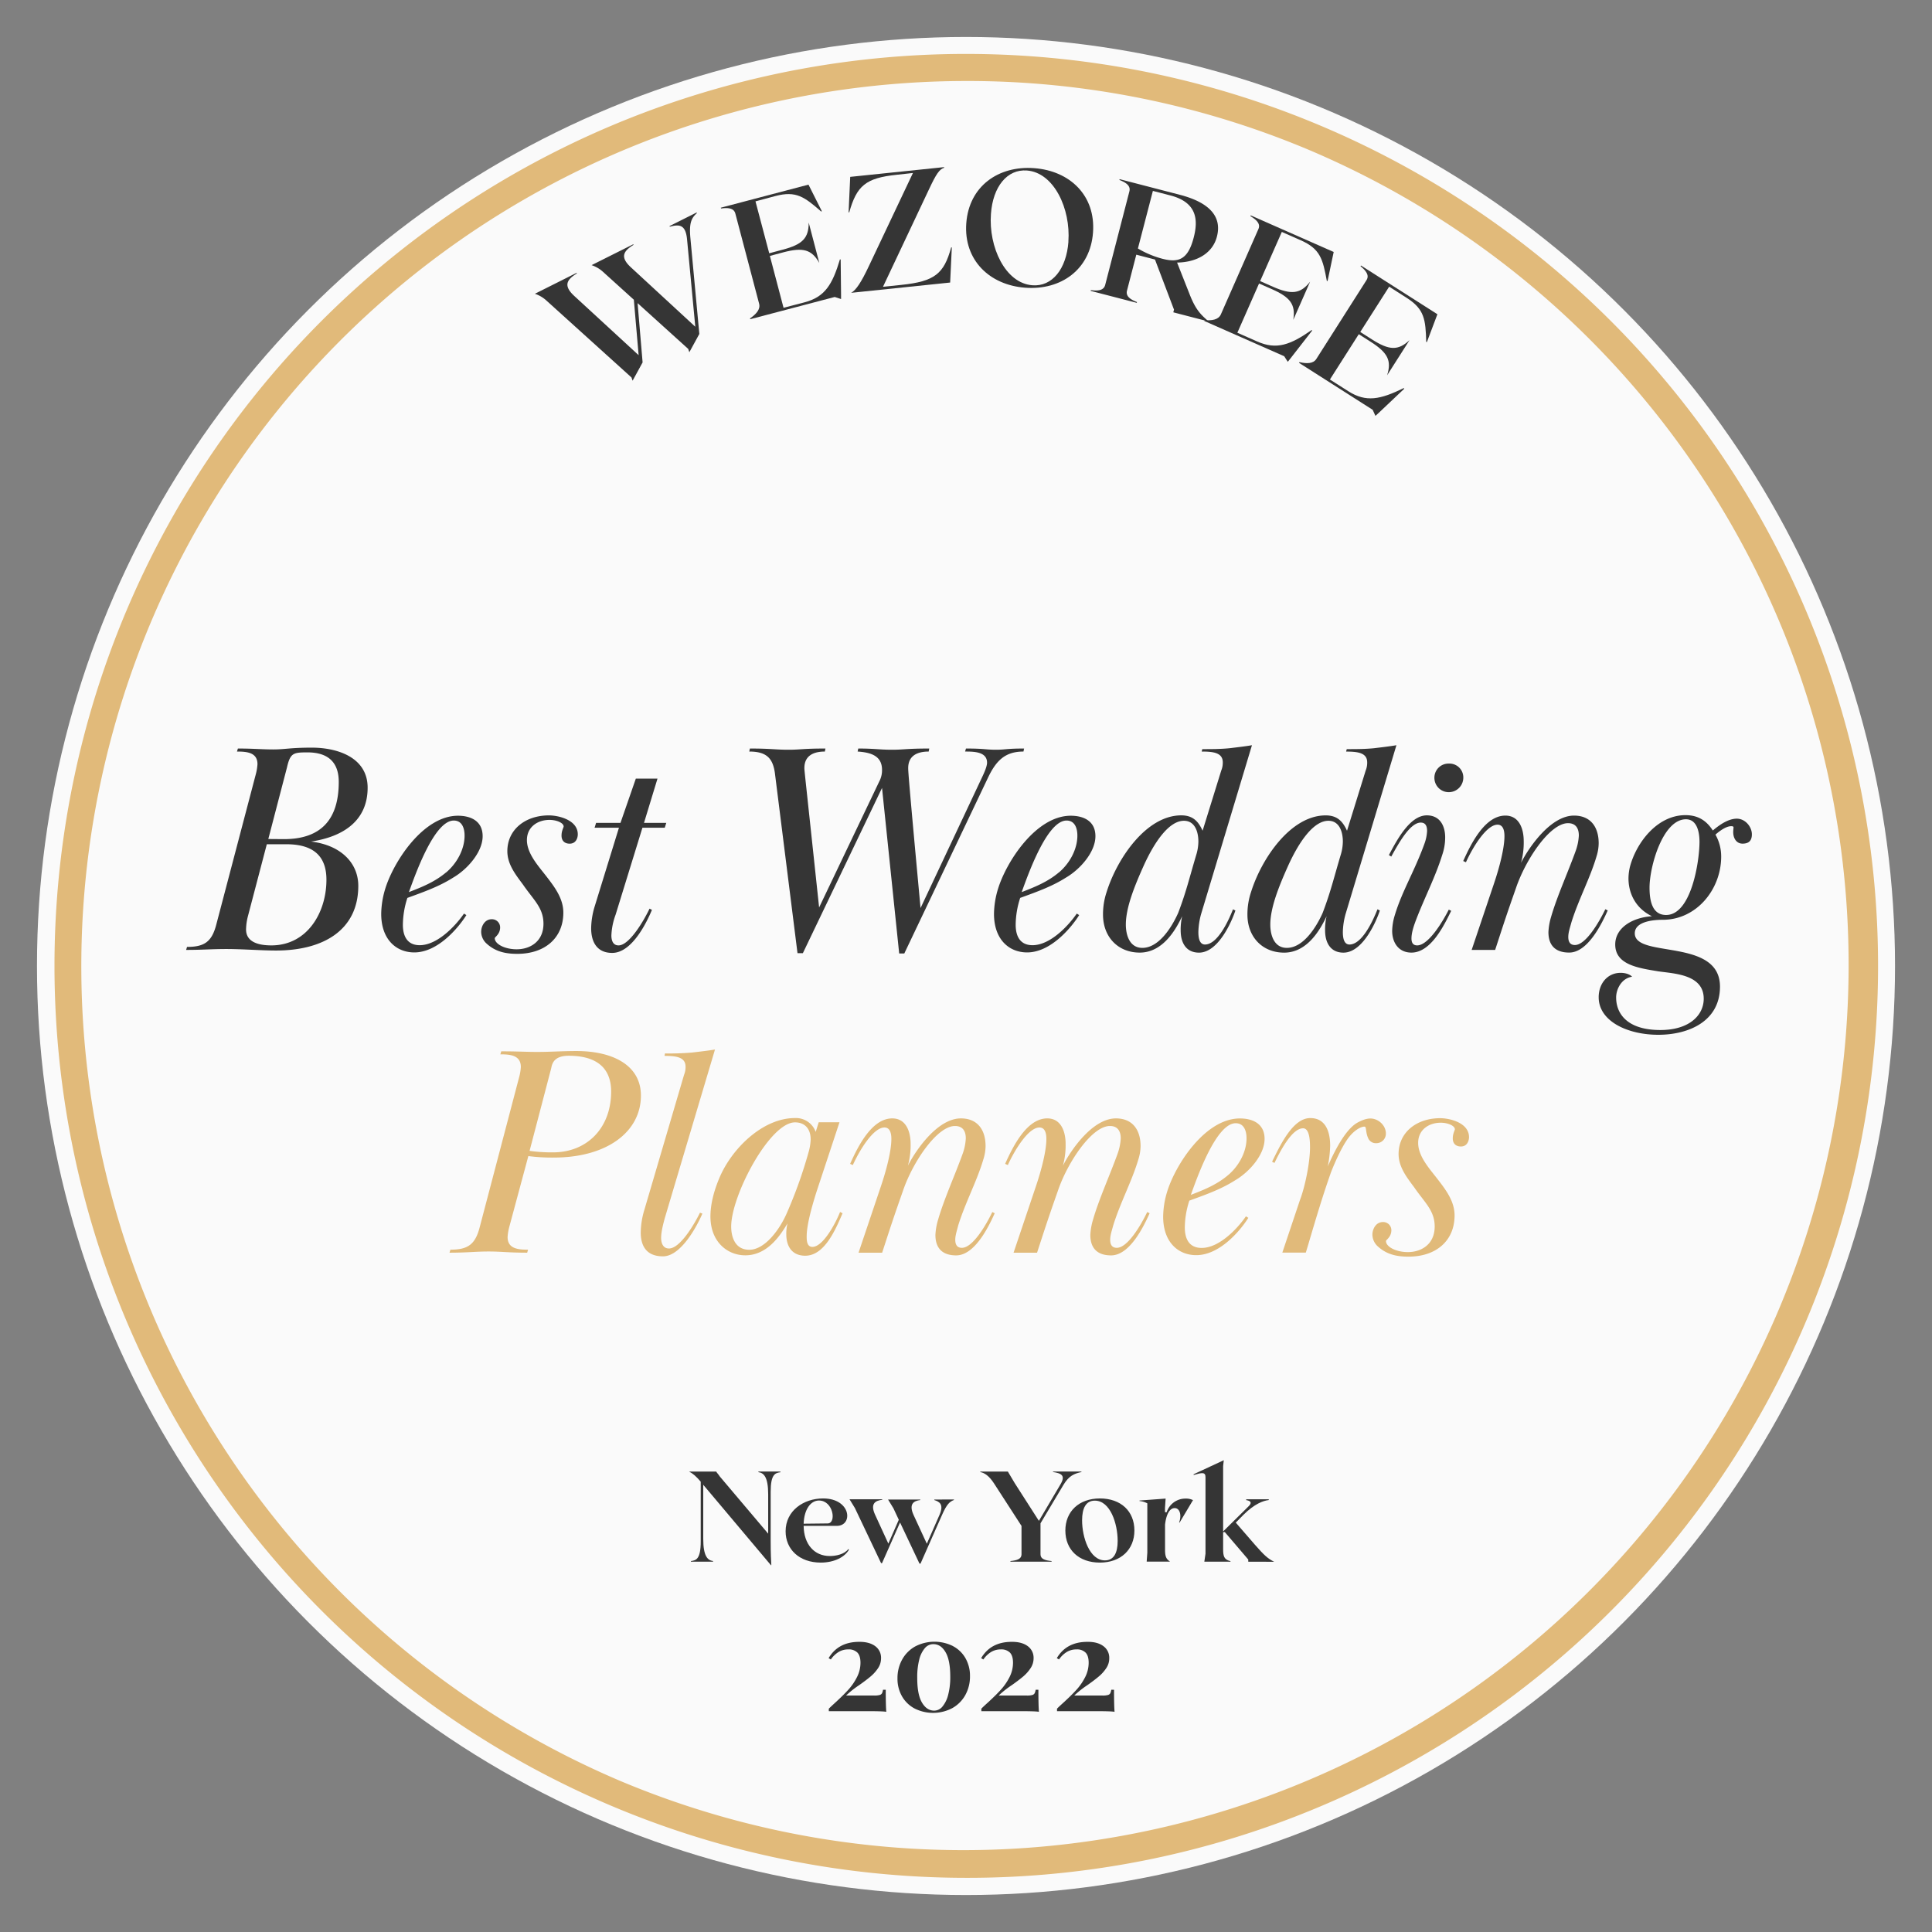 <svg id="done" xmlns="http://www.w3.org/2000/svg" viewBox="0 0 1080 1080"><rect x="0" y="0" width="1080" height="1080" fill="#808080" stroke="none"/><defs><style>.cls-1{fill:#fafafa;}.cls-2{fill:#353535;}.cls-3{fill:#e1ba7a;}</style></defs><circle class="cls-1" cx="540" cy="540" r="519.33"/><path class="cls-2" d="M389.41,118.79l.17.32c-3,2.73-4.44,5.33-3.65,13.89l5,53.68-5.59,10.23-.62-1.86-28.3-25.59,2.8,33.13-5.59,10.22L353,211l-47.56-43a18,18,0,0,0-6.43-3.78l23.3-11.69.17.32c-5.52,3.39-7.86,6.73-1.39,12.65L357,198.55l-2.68-31L337.13,152a17.88,17.88,0,0,0-6.43-3.78L354,136.55l.16.33c-5.52,3.38-7.86,6.73-1.38,12.65l35.89,33.12-4.6-48.82c-.8-8.57-4.55-8.44-9.65-7.11l-.17-.33Z"/><path class="cls-2" d="M469.94,145.07l.22,20,0,2.1-3.55-1.16-47.22,12.42-.12-.44c3.3-2.3,5.93-5,5.09-8.2L411.07,119.4c-.84-3.21-4.22-3.37-8-2.86l-.12-.44,49-12.89L459.39,118l-.31.27c-9.4-8.19-14-11.73-25.54-8.71l-11.22,3L430,141.58l7.48-2c11.05-2.9,14.61-6.41,14.59-15.17L458,147c-4.27-7.55-9.09-8.85-20.14-5.94l-7.49,2,7.64,29L449.74,169c11.49-3,15.63-10.12,19.79-24Z"/><path class="cls-2" d="M519.34,105.77,493.6,160.31l10.27-1.06c18.6-1.93,23.81-6.18,27.83-20.95l.37,0-.93,19.64-55.35,5.75c2.72-1.49,5.61-5.77,10-15.12L510.34,96.7l-9.07,1c-17.32,1.8-22.34,6.11-26.54,21l-.36,0,.9-19.83,52.51-5.45,0,.37C525.13,94.61,523.36,97.21,519.34,105.77Z"/><path class="cls-2" d="M611,130c-1.53,20.68-17.9,32.31-37.84,30.84s-34.52-15.39-33-36.06S558.09,92.5,578.12,94,612.55,109.36,611,130Zm-13.77,5.08c1.35-18.28-8-38.64-23.21-39.77-11-.81-19,9-20.08,24.29-1.36,18.38,7.95,38.74,23.2,39.87C588.19,160.31,596.13,150.37,597.26,135.11Z"/><path class="cls-2" d="M675.21,179.32l-.07.27-19.26-5,.39-1.51-10.63-28-10.44-2.71L630,162.45c-.83,3.21,2,5,5.57,6.4l-.11.44-25.77-6.68.11-.44c3.77.5,7.15.33,8-2.88L631.33,107c.84-3.21-2-5-5.57-6.4l.12-.44,33.61,8.72c16,4.14,23.79,11.78,20.78,23.37C678,141.2,669.51,146.62,658,146.77l6.95,17.6C668.3,173,671.18,175.8,675.21,179.32ZM636.1,138.91a53.53,53.53,0,0,0,13.65,5.73c9,2.34,14.32.57,17.53-11.82,2.46-9.46,2.23-19.6-13-23.56l-9.81-2.54Z"/><path class="cls-2" d="M733.5,184.8l-12.31,15.81-1.32,1.64-2-3.12-44.68-19.71.19-.42c4,.26,7.74-.21,9.08-3.24l21-47.72c1.34-3-1.2-5.26-4.47-7.21l.19-.42,46.36,20.45-3.42,16.21-.41,0c-2.25-12.27-3.68-17.94-14.55-22.73l-10.62-4.69-12.12,27.48,7.08,3.13c10.45,4.61,15.42,4.08,20.86-2.79l-9.41,21.33c1.36-8.56-1.59-12.59-12.05-17.2l-7.08-3.12L691.69,186l11.13,4.91c10.87,4.8,18.53,1.83,30.42-6.42Z"/><path class="cls-2" d="M785,217.29l-14.56,13.77-1.56,1.41-1.55-3.39-41.17-26.25.24-.39c3.93.87,7.69,1,9.47-1.83l28-44c1.79-2.79-.39-5.38-3.33-7.8l.25-.39,42.73,27.24-5.85,15.5-.4,0c-.36-12.46-.92-18.28-10.94-24.67l-9.78-6.24-16.15,25.33,6.53,4.16c9.63,6.14,14.62,6.37,21,.41l-12.53,19.65c2.64-8.25.33-12.68-9.31-18.82l-6.52-4.16-16.14,25.33,10.25,6.53c10,6.39,18,4.62,31-1.73Z"/><path class="cls-3" d="M540,1049.72A509.85,509.85,0,0,1,341.59,70.34a509.85,509.85,0,0,1,396.82,939.32A506.58,506.58,0,0,1,540,1049.72ZM540,45.28A494.85,494.85,0,0,0,347.44,995.85,494.85,494.85,0,0,0,732.56,84.16,491.49,491.49,0,0,0,540,45.28Z"/><path class="cls-2" d="M489.23,920.19a8,8,0,0,1,3.28,6.83,9.81,9.81,0,0,1-1.71,5.55,21.81,21.81,0,0,1-4.05,4.52q-2.34,2-6.43,4.89a53.94,53.94,0,0,0-7.37,5.84h15.77a10.87,10.87,0,0,0,2.95-.29,2.15,2.15,0,0,0,1.36-.95,6.76,6.76,0,0,0,.58-2h1.53q0,8.61.29,12.34-1.6-.37-10.87-.37H463.31v-1.39q1-1,3.73-3.5,4.23-3.87,7-6.9a31.5,31.5,0,0,0,4.89-7,17.59,17.59,0,0,0,2.08-8.28q0-3.87-1.71-5.66a6.75,6.75,0,0,0-5.08-1.79,10.33,10.33,0,0,0-5.43,1.43,14.55,14.55,0,0,0-4.35,4.19l-1.24-.73q5.4-9.12,17.08-9.12Q485.95,917.75,489.23,920.19Z"/><path class="cls-2" d="M532.66,920.16a17.34,17.34,0,0,1,7.05,6.79A19.81,19.81,0,0,1,542.23,937a21.37,21.37,0,0,1-2.59,10.51,18.8,18.8,0,0,1-7.3,7.34,23,23,0,0,1-21,.25,17.54,17.54,0,0,1-7.08-6.79,19.69,19.69,0,0,1-2.56-10.14,21.21,21.21,0,0,1,2.59-10.44,18.79,18.79,0,0,1,7.27-7.34,23.21,23.21,0,0,1,21.09-.25ZM517,921.33a15.5,15.5,0,0,0-3.17,6.53A39.53,39.53,0,0,0,512.74,938q0,9.27,2.66,13.76c1.78,3,4.05,4.49,6.83,4.49a6,6,0,0,0,4.63-2.3,16.51,16.51,0,0,0,3.18-6.57,39,39,0,0,0,1.16-10.11q0-9.27-2.66-13.73c-1.78-3-4-4.45-6.83-4.45A6.16,6.16,0,0,0,517,921.33Z"/><path class="cls-2" d="M574.49,920.19a8,8,0,0,1,3.29,6.83,9.82,9.82,0,0,1-1.72,5.55,21.53,21.53,0,0,1-4,4.52q-2.34,2-6.42,4.89a53.54,53.54,0,0,0-7.38,5.84H574a11,11,0,0,0,3-.29,2.16,2.16,0,0,0,1.35-.95,6.48,6.48,0,0,0,.58-2h1.54q0,8.61.29,12.34-1.61-.37-10.88-.37H548.58v-1.39q.95-1,3.72-3.5,4.23-3.87,7-6.9a31.87,31.87,0,0,0,4.9-7,17.71,17.71,0,0,0,2.08-8.28c0-2.58-.58-4.47-1.72-5.66a6.72,6.72,0,0,0-5.07-1.79,10.34,10.34,0,0,0-5.44,1.43,14.52,14.52,0,0,0-4.34,4.19l-1.25-.73q5.4-9.12,17.09-9.12Q571.2,917.75,574.49,920.19Z"/><path class="cls-2" d="M616.79,920.19a8,8,0,0,1,3.29,6.83,9.75,9.75,0,0,1-1.72,5.55,21.53,21.53,0,0,1-4.05,4.52q-2.34,2-6.42,4.89a53.31,53.31,0,0,0-7.37,5.84h15.76a11,11,0,0,0,3-.29,2.1,2.1,0,0,0,1.35-.95,6.48,6.48,0,0,0,.58-2h1.54q0,8.61.29,12.34-1.61-.37-10.88-.37H590.88v-1.39q.95-1,3.72-3.5,4.23-3.87,7-6.9a32.17,32.17,0,0,0,4.89-7,17.71,17.71,0,0,0,2.08-8.28q0-3.87-1.72-5.66a6.71,6.71,0,0,0-5.07-1.79,10.37,10.37,0,0,0-5.44,1.43,14.52,14.52,0,0,0-4.34,4.19l-1.24-.73q5.4-9.12,17.08-9.12C611.64,917.75,614.6,918.56,616.79,920.19Z"/><path class="cls-2" d="M436.28,822.6V823c-2.95.36-5.47,1.15-5.47,10.94v27.15c0,7.49.22,11.23.36,13.82L431,875l-37.88-45v30.24c0,9.8,2.52,12,5.47,12.39V873H386.24v-.36c2.95-.36,5.47-1.15,5.47-10.94V828.28c-2.45-2.88-4.25-4.53-6.55-5.68h15.19c.36.72,1.15,1.36,2,2.73l27.07,32v-22c0-9.79-2.52-12-5.47-12.38v-.36Z"/><path class="cls-2" d="M474.58,866.23c-2.16,4-8,7.27-15.76,7.27-12,0-19.66-7.41-19.66-17.49,0-11.6,10.15-18.37,20.95-18.37,15.77,0,16.92,15.34,7.63,15.34h-18.5c.14,10.37,6,16.85,14.62,16.85,3.38,0,8.13-.93,10.36-3.89Zm-25.34-14.47,13.46-.15c5-.07,3.17-12.81-4.89-12.81C453.2,838.8,449.53,843.69,449.24,851.76Z"/><path class="cls-2" d="M533.27,838.22v.29c-2.31.86-4,2.23-6.7,8.42l-12,27.15H514l-10.87-23-10.08,22.75h-.51L477.89,843l-3-4.89h18.29v.29c-3.89.43-6.84,2.16-4,8.35l7.41,16.13,5.84-13.32-3-6.41-3-4.9h18v.29c-3.6.43-6.55,2.16-3.74,8.35l7.41,16.06,7.06-16.06c2.74-6.19-.29-7.49-2.88-8.35v-.29Z"/><path class="cls-2" d="M604.54,822.6v.28c-4,.87-6.91,2-10,7.06l-12.89,21.6V868.9c0,2.59,2.52,3.38,6.19,3.74V873h-23v-.36c3.67-.36,6.19-1.15,6.19-3.74V853l-15.41-23.83c-2.73-4.18-5.25-5.83-7.63-6.27v-.28h15.41l3.89,6.55,13.46,21,12-20.3c3.09-5.11.57-6.27-4.11-7v-.28Z"/><path class="cls-2" d="M634.14,855.57c0,10.59-7.56,17.93-19.3,17.93s-19.3-7.12-19.3-17.93c0-10.58,7.56-17.93,19.3-17.93S634.14,844.77,634.14,855.57Zm-9.36,5.84c0-9.65-4.11-22.54-12.75-22.54-5,0-7.13,4.17-7.13,11,0,9.5,4.18,22.39,12.75,22.39C622.69,872.28,624.78,868,624.78,861.41Z"/><path class="cls-2" d="M666.89,838.58l-7.48,12.53h-.29c1.58-4.18.36-8.07-2.45-8.07-3.17,0-4.82,4.25-5.4,9.22v14c0,3.89.65,5.26,2.81,6.7H641l.36-5V840.38a11.28,11.28,0,0,0-4.39-1.3v-.28l14.62-1.08-.36,5.32v2.31h.94a11,11,0,0,1,10.65-7.63A8.61,8.61,0,0,1,666.89,838.58Z"/><path class="cls-2" d="M697.78,873v-1.22l-13.1-15.34h-.94V866c0,3.88.51,5.9,4.11,6.69V873H673.23l.65-4.46V825.69c0-2.88-2-2.52-6.63-1.15v-.43l16.85-7.85-.36,3.31v36.51L698,842c1.37-1.36,2.09-2.88-1.44-3.45l.14-.43h12.6l-.14.43c-3,.36-7.92,2.09-14.11,8.28l-4.25,4.32,10.73,12.39c5,5.68,7,7.63,10.73,9.5Z"/><path class="cls-2" d="M142.93,433.07a29.08,29.08,0,0,0,1-5.89c0-6.56-5.89-7.06-11.45-7.06l.51-1.69c8.75,0,13.29.51,19.85.51s9.26-1,21.54-1c14.13,0,31.13,5.38,31.13,22.38,0,18.51-13.63,27.42-31.64,30.12,16.83,2,26.42,12.11,26.42,24.73,0,24.73-19.52,36.18-45.93,36.18-8.75,0-18.51-.84-27.93-.84-8.42,0-13,.5-22.38.5l.5-1.68c9.93,0,14-3,16.49-13Zm-4.38,79.25a31.53,31.53,0,0,0-1,7.24c0,7.06,6.9,8.92,14.13,8.92,20.2,0,30.8-18.51,30.8-36.68,0-11.61-5.56-19.86-22.38-19.86H149.15Zm20.19-43.24c20.36,0,30.63-10.6,30.63-32,0-13.8-9.43-16.49-17.5-16.49-7.91,0-9.59.34-11.45,8.42l-10.43,40Z"/><path class="cls-2" d="M256,456c7.07,0,13.8,2.86,13.8,11.44,0,8.92-8.58,18.51-16.32,23.05-7.41,4.71-15,7.57-25.75,11.44a49.91,49.91,0,0,0-2.52,15c0,6,2.19,11.44,9.42,11.44,9.76,0,19.86-10.6,24.74-17.67l1.34.84c-4.54,7.24-16,20.87-29.11,20.87-10.09,0-18.5-7.24-18.5-21.54a49.73,49.73,0,0,1,2.18-13.8C219.82,482,236.47,456,256,456Zm-6.73,31.8c5.89-4.88,10.43-12.79,10.43-20.7,0-3.7-1.17-8.41-6.05-8.41-10.94,0-21.54,30.29-25.07,40C236,495.83,243,493,249.26,487.76Z"/><path class="cls-2" d="M288.8,530.66c7.57,0,15-4.37,15-14.3,0-8.92-5.56-13.29-11.45-21.87l-1-1.35c-3.87-5.21-7.74-10.6-7.74-17.33,0-12.11,10.1-20,23.22-20,5.39,0,16.16,2.52,16.16,10.6,0,2-1,5.21-4.55,5.21-2.52,0-4.54-1.34-4.54-4.54,0-2.69,1.18-4.54,1.18-5.05,0-2-3.87-3.7-7.91-3.7-6.56,0-12.62,3.87-12.62,11.28,0,7.57,6.4,14.47,10.94,20.36s9.42,12.28,9.42,20.19c0,14.13-10.26,23.05-25.74,23.05-6.9,0-12.45-1.35-17.33-5.89a9,9,0,0,1-2.86-6.4c0-3.19,2-7.06,5.88-7.06a4.56,4.56,0,0,1,4.72,4.54c0,3.87-3,5.38-3,6.06C276.52,527.63,282.07,530.66,288.8,530.66Z"/><path class="cls-2" d="M333.22,460h13.63l8.58-24.74h12.11L360,460h12.45l-.84,2.69H359.13l-15,48.62a37.48,37.48,0,0,0-2.36,11.61c0,2.7.84,5.56,4,5.56,6.06,0,14.13-13.8,17.33-20.53l1.34.67c-2.18,5.22-10.59,24.06-22.21,24.06-8.74,0-11.77-6.39-11.77-13.79a43.6,43.6,0,0,1,2-12.29L346,462.69H332.38Z"/><path class="cls-2" d="M505.51,533h-2.86l-9.59-92.54-44.25,92.37h-3L433.16,432.06c-1.18-8.24-4.71-11.94-14.3-11.94l.33-1.69c11.95,0,14.14.68,21.71.68,6.39,0,8.08-.68,20.53-.68l-.34,1.69c-5.89,0-11.44,2-11.44,9.25,0,1.35.17,2.19,8.24,77.91l33.65-70.5a13.18,13.18,0,0,0,1.52-6.4c0-7.57-5.72-9.76-13.63-10.26l.34-1.69c9.25,0,11.77.68,19,.68,6.23,0,8.08-.68,20.7-.68l-.34,1.69c-5.89,0-11.44,2-11.44,9.25,0,1.68.17,5.72,6.9,78.24l34.66-73.69c1.68-3.54,2.52-6.06,2.52-7.58,0-6.22-7.57-6.22-12.28-6.22l.5-1.69c10.44,0,10.94.68,16.83.68,5,0,5.89-.68,15.65-.68l-.34,1.69c-10.09,0-15.14,4.88-19.68,14.3Z"/><path class="cls-2" d="M598.56,456c7.06,0,13.79,2.86,13.79,11.44,0,8.92-8.58,18.51-16.32,23.05-7.4,4.71-15,7.57-25.74,11.44a49.6,49.6,0,0,0-2.52,15c0,6,2.18,11.44,9.42,11.44,9.76,0,19.85-10.6,24.73-17.67l1.35.84c-4.55,7.24-16,20.87-29.11,20.87-10.1,0-18.51-7.24-18.51-21.54a49.41,49.41,0,0,1,2.19-13.8C562.38,482,579,456,598.56,456Zm-6.73,31.8c5.88-4.88,10.43-12.79,10.43-20.7,0-3.7-1.18-8.41-6.06-8.41-10.94,0-21.54,30.29-25.07,40C578.53,495.83,585.6,493,591.83,487.76Z"/><path class="cls-2" d="M672.08,418.77c5.22,0,9.93,0,15.15-.5,4.2-.51,8.58-1,12.62-1.69L671.41,511a40.57,40.57,0,0,0-1.51,9.92c0,2.19.16,7.07,3.7,7.07,6.9,0,12.95-12.79,15.65-19.68l1.34.67c-1.68,5.21-9.25,23.55-20.36,23.55C663,532.51,660,527,660,520.06a32.57,32.57,0,0,1,.84-7.9c-3.2,6.73-10.43,20.35-23.72,20.35-12.29,0-20.53-8.91-20.53-21.2a39.23,39.23,0,0,1,2-12.62c5.89-18.84,22.21-42.9,41.73-42.9,6.22,0,9.42,3,11.94,8.58l10.43-33.65a11.43,11.43,0,0,0,.85-4.55c0-5.38-5.22-6.05-11.78-6.05Zm-2.18,51.66c0-5.56-2-11.61-8.08-11.61-8.08,0-16.15,11.1-22.55,25.24-5.21,11.61-9.92,23.38-9.92,32.81,0,5.38,1.85,13,9.25,13,9.09,0,16.32-11.27,20-19.52,4.55-11.94,6.23-19.51,10.27-33A26.31,26.31,0,0,0,669.9,470.43Z"/><path class="cls-2" d="M752.84,418.77c5.22,0,9.93,0,15.15-.5,4.2-.51,8.58-1,12.62-1.69L752.17,511a40.57,40.57,0,0,0-1.51,9.92c0,2.19.17,7.07,3.7,7.07,6.9,0,12.95-12.79,15.65-19.68l1.34.67c-1.68,5.21-9.25,23.55-20.36,23.55-7.23,0-10.26-5.55-10.26-12.45a32.57,32.57,0,0,1,.84-7.9c-3.2,6.73-10.43,20.35-23.72,20.35-12.29,0-20.53-8.91-20.53-21.2a39.23,39.23,0,0,1,2-12.62c5.89-18.84,22.21-42.9,41.73-42.9,6.22,0,9.42,3,11.94,8.58l10.43-33.65a11.43,11.43,0,0,0,.85-4.55c0-5.38-5.22-6.05-11.78-6.05Zm-2.18,51.66c0-5.56-2-11.61-8.08-11.61-8.08,0-16.15,11.1-22.55,25.24-5.21,11.61-9.92,23.38-9.92,32.81,0,5.38,1.85,13,9.25,13,9.09,0,16.32-11.27,20-19.52,4.55-11.94,6.23-19.51,10.27-33A26.31,26.31,0,0,0,750.66,470.43Z"/><path class="cls-2" d="M776.4,478c4.54-8.58,11.78-22.21,21.2-22.21,7.57,0,10.26,6.22,10.26,12.28a30,30,0,0,1-1.68,9.93c-3.53,11.44-9.26,22.71-13.8,34.16-1.51,3.87-3.36,8.58-3.36,12.45,0,2.52,1,3.87,3.19,3.87,6.23,0,14.14-13,17.67-20l1.35.68C807.36,517,800,532.51,789,532.51c-7.41,0-10.77-5.89-10.77-12.11a31.89,31.89,0,0,1,1.51-8.92c4-13.29,10.94-24.4,16.49-39.71a24.1,24.1,0,0,0,1.52-7.23c0-3.2-1.18-4.71-3.54-4.71-6.05,0-12.45,11.77-16.49,19ZM818,434.76a8.12,8.12,0,0,1-8.25,8.07,8,8,0,0,1-7.91-7.91,7.87,7.87,0,0,1,8.08-8.07A7.74,7.74,0,0,1,818,434.76Z"/><path class="cls-2" d="M837.14,461c-6.06,0-13.63,12.12-17.67,21l-1.52-.68c4.38-9.76,12.12-25.4,23.56-25.4,7.74,0,10.26,7.4,10.26,14.3a42.61,42.61,0,0,1-1.51,12.11c4.54-8.91,16.66-26.41,29.61-26.41,9.43,0,13.8,6.56,13.8,15.48a24.82,24.82,0,0,1-1.18,7.23c-3.53,12.12-10.26,24.57-14.13,37.19-.67,2.52-1.68,5.38-1.68,7.9,0,2,.5,4.55,3.7,4.55,6.06,0,13.46-12.62,17-20l1.35.67c-3.54,7.91-11.28,23.55-21.54,23.55-7.91,0-11.61-4.2-11.61-11.44a35.62,35.62,0,0,1,1.51-8.58c3.37-11.61,9.26-24.4,13.8-37a29.93,29.93,0,0,0,1.69-8.41c0-3.53-1.35-6.9-6.06-6.9-10.1,0-23.73,20.36-29.11,36.35-5.39,15.31-6.56,19-11.61,34.49H822.67l12.45-37c3.19-9.42,5.88-20,5.88-26.58C841,465.21,840.67,461,837.14,461Z"/><path class="cls-2" d="M970.9,457.64c4.71,0,8.41,4.54,8.41,8.75,0,3.53-1.68,5.21-5.22,5.21s-5.21-3.19-5.21-6.39c0-1.18.17-2.19.17-2.69,0-.67-.84-.67-1.35-.67-2.52,0-5.89,2.18-8.75,4.71a24.75,24.75,0,0,1,3.2,12.28c0,18.34-13.8,35.33-32.64,35.33-5.56,0-15.65,1-15.65,7.58,0,14.13,47.62,2.35,47.62,29.78,0,19.18-17.17,26.92-34.5,26.92-17.16,0-33.31-7.57-33.31-21,0-7.58,4.88-13.63,12.28-13.63,2.69,0,5.22.84,6.39,2.18-5.88.85-8.91,6.9-8.91,11.61,0,8.92,6.05,18.18,24.73,18.18,16.15,0,24.23-8.25,24.23-17.5,0-13.63-16.49-14-25.41-15.31-11.27-1.85-24.06-3.7-24.06-15,0-9.08,9.09-15,20.53-15.81C914,507.61,910.33,499,910.33,491a29,29,0,0,1,.84-6.56c3.53-13.29,15.14-28.77,31-28.77,7.4,0,11.94,3.37,15.31,8.58C961.31,461,966.19,457.64,970.9,457.64Zm-48.8,38.53c0,7.4,1.52,15.31,9.26,15.31,14.13,0,18.67-30.12,18.67-40.89,0-5.72-1.51-12.61-7.57-12.61C929.51,458,922.1,484.39,922.1,496.17Z"/><path class="cls-3" d="M290.15,602.34a27.35,27.35,0,0,0,1-5.89c0-6.56-5.89-7.07-11.45-7.07l.51-1.68c9.59,0,13.63.34,20.19.34,7.23,0,14.13-.51,21.71-.51,20.69,0,36.17,8.08,36.17,24.9,0,20.19-18.84,34.66-48.79,34.66a101.54,101.54,0,0,1-14.14-.84l-10.6,39.38a29.08,29.08,0,0,0-1,5.89c0,6.56,5.89,7.06,11.44,7.06l-.5,1.68c-10.43,0-14.3-.67-21.54-.67-7.4,0-11.94.67-21.87.67l.5-1.68c9.93,0,14-3,16.49-13Zm5.89,41a89.17,89.17,0,0,0,13.12.84c18.84,0,32.47-13.46,32.47-34,0-12.12-6.9-20-23.72-20-8.08,0-9.26,4.21-9.76,6.9Z"/><path class="cls-3" d="M371.75,588.88a150.17,150.17,0,0,0,15.14-.51c4.21-.5,8.75-1,12.79-1.68l-28.1,94.39c-.84,3.2-2,7.41-2,10.94,0,2.52.84,5.89,4.38,5.89,6.05,0,13.79-12.79,17.33-20l1.34.5c-2.18,5.22-11.44,23.89-22,23.89-9.42,0-12.45-6-12.45-13.29a45,45,0,0,1,2-12.62l22.21-75.55a11.56,11.56,0,0,0,.84-4.54c0-5.38-5.22-6.06-11.78-6.06Z"/><path class="cls-3" d="M471,678.22c-4,9.26-10.1,23.73-20.86,23.73-7.91,0-10.6-5.89-10.6-12a24.54,24.54,0,0,1,.67-6.06c-4,6.73-11.27,17.84-23.56,17.84-10.09,0-19.51-7.57-19.51-21.71,0-6.05,1.51-13.29,5-21.53,6.73-16.16,24.06-33.49,42.24-33.49a11.74,11.74,0,0,1,11.6,7.74l1.69-5.38h11.61l-12.79,38.7c-3.37,10.6-5.55,19.52-5.55,25.07,0,2,0,5.89,3.19,5.89,5.89,0,12.79-12.79,15.48-19.52Zm-26.58-50.81c-14.14,0-35.68,40.89-35.68,58.22,0,5.89,2.19,13,10.1,13,9.09,0,17.33-12.11,20.86-20.19A257.17,257.17,0,0,0,452,644.07a29.62,29.62,0,0,0,1.17-7.07C453.18,631.11,450,627.41,444.44,627.41Z"/><path class="cls-3" d="M494.41,630.27c-6.06,0-13.63,12.11-17.67,21l-1.52-.67c4.38-9.76,12.12-25.41,23.56-25.41,7.74,0,10.26,7.4,10.26,14.3a42.68,42.68,0,0,1-1.51,12.12c4.54-8.92,16.66-26.42,29.61-26.42,9.43,0,13.8,6.56,13.8,15.48a24.89,24.89,0,0,1-1.18,7.24c-3.53,12.11-10.26,24.56-14.13,37.18C535,687.65,534,690.51,534,693c0,2,.5,4.54,3.7,4.54,6.06,0,13.46-12.62,17-20l1.35.67c-3.53,7.91-11.28,23.56-21.54,23.56-7.91,0-11.61-4.21-11.61-11.44a35,35,0,0,1,1.52-8.58c3.36-11.61,9.25-24.4,13.79-37a29.91,29.91,0,0,0,1.68-8.41c0-3.54-1.34-6.9-6.05-6.9-10.1,0-23.73,20.36-29.11,36.34-5.39,15.31-6.56,19-11.61,34.49H479.93l12.46-37c3.19-9.42,5.89-20,5.89-26.59C498.28,634.48,497.94,630.27,494.41,630.27Z"/><path class="cls-3" d="M581.06,630.27c-6.06,0-13.63,12.11-17.67,21l-1.51-.67c4.37-9.76,12.11-25.41,23.55-25.41,7.74,0,10.26,7.4,10.26,14.3a42.68,42.68,0,0,1-1.51,12.12c4.54-8.92,16.66-26.42,29.61-26.42,9.43,0,13.8,6.56,13.8,15.48a24.89,24.89,0,0,1-1.18,7.24c-3.53,12.11-10.26,24.56-14.13,37.18-.67,2.53-1.68,5.39-1.68,7.91,0,2,.5,4.54,3.7,4.54,6.06,0,13.46-12.62,17-20l1.35.67c-3.53,7.91-11.27,23.56-21.54,23.56-7.91,0-11.61-4.21-11.61-11.44a35.51,35.51,0,0,1,1.52-8.58c3.36-11.61,9.25-24.4,13.79-37a29.93,29.93,0,0,0,1.69-8.41c0-3.54-1.35-6.9-6.06-6.9-10.1,0-23.73,20.36-29.11,36.34-5.38,15.31-6.56,19-11.61,34.49H566.59l12.45-37c3.19-9.42,5.89-20,5.89-26.59C584.93,634.48,584.59,630.27,581.06,630.27Z"/><path class="cls-3" d="M693.11,625.22c7.07,0,13.8,2.86,13.8,11.44,0,8.92-8.58,18.51-16.32,23.05-7.4,4.72-15,7.58-25.74,11.45a49.52,49.52,0,0,0-2.53,15c0,6.06,2.19,11.44,9.43,11.44,9.75,0,19.85-10.6,24.73-17.66l1.35.84c-4.55,7.23-16,20.86-29.11,20.86-10.1,0-18.51-7.23-18.51-21.54a49.35,49.35,0,0,1,2.19-13.79C656.94,651.3,673.6,625.22,693.11,625.22ZM686.38,657c5.89-4.88,10.44-12.79,10.44-20.69,0-3.71-1.18-8.42-6.06-8.42-10.94,0-21.54,30.29-25.07,40.05C673.09,665.1,680.16,662.24,686.38,657Z"/><path class="cls-3" d="M753.35,636.66c-3.7,5.22-7.41,13.8-9.26,18.51-4.54,12.79-8.41,25.75-12.62,40.05l-1.51,5H716.83l9.93-29.61c2.69-7.07,5.55-20.53,5.55-29.28,0-3.87-.33-10.6-3.87-10.6-5.55,0-11.44,9.93-16,19.35l-1.35-.67c4.88-9.93,11.78-24.4,21.37-24.4,8.75,0,11.11,7.91,11.11,15.48A65.62,65.62,0,0,1,742.24,652c3.2-7.23,9.42-20.35,16.49-24.39,2.52-1.35,4.88-2.36,7.4-2.36,4.21,0,8.59,3.7,8.59,8.41a5.32,5.32,0,0,1-5.39,5.39,4.63,4.63,0,0,1-4.54-2.86c-1.52-3.37-.84-6.4-2-6.4C760.58,629.76,756.54,632.12,753.35,636.66Z"/><path class="cls-3" d="M787,699.93c7.57,0,15-4.38,15-14.3,0-8.92-5.55-13.3-11.44-21.88l-1-1.34c-3.87-5.22-7.74-10.6-7.74-17.33,0-12.12,10.1-20,23.22-20,5.38,0,16.15,2.53,16.15,10.6,0,2-1,5.22-4.54,5.22-2.52,0-4.54-1.35-4.54-4.54,0-2.7,1.17-4.55,1.17-5.05,0-2-3.87-3.7-7.9-3.7-6.57,0-12.62,3.87-12.62,11.27,0,7.57,6.39,14.47,10.93,20.36s9.43,12.28,9.43,20.19c0,14.13-10.27,23.05-25.75,23.05-6.9,0-12.45-1.34-17.33-5.89a9,9,0,0,1-2.86-6.39c0-3.2,2-7.07,5.89-7.07a4.56,4.56,0,0,1,4.71,4.55c0,3.87-3,5.38-3,6.05C774.71,696.9,780.27,699.93,787,699.93Z"/></svg>